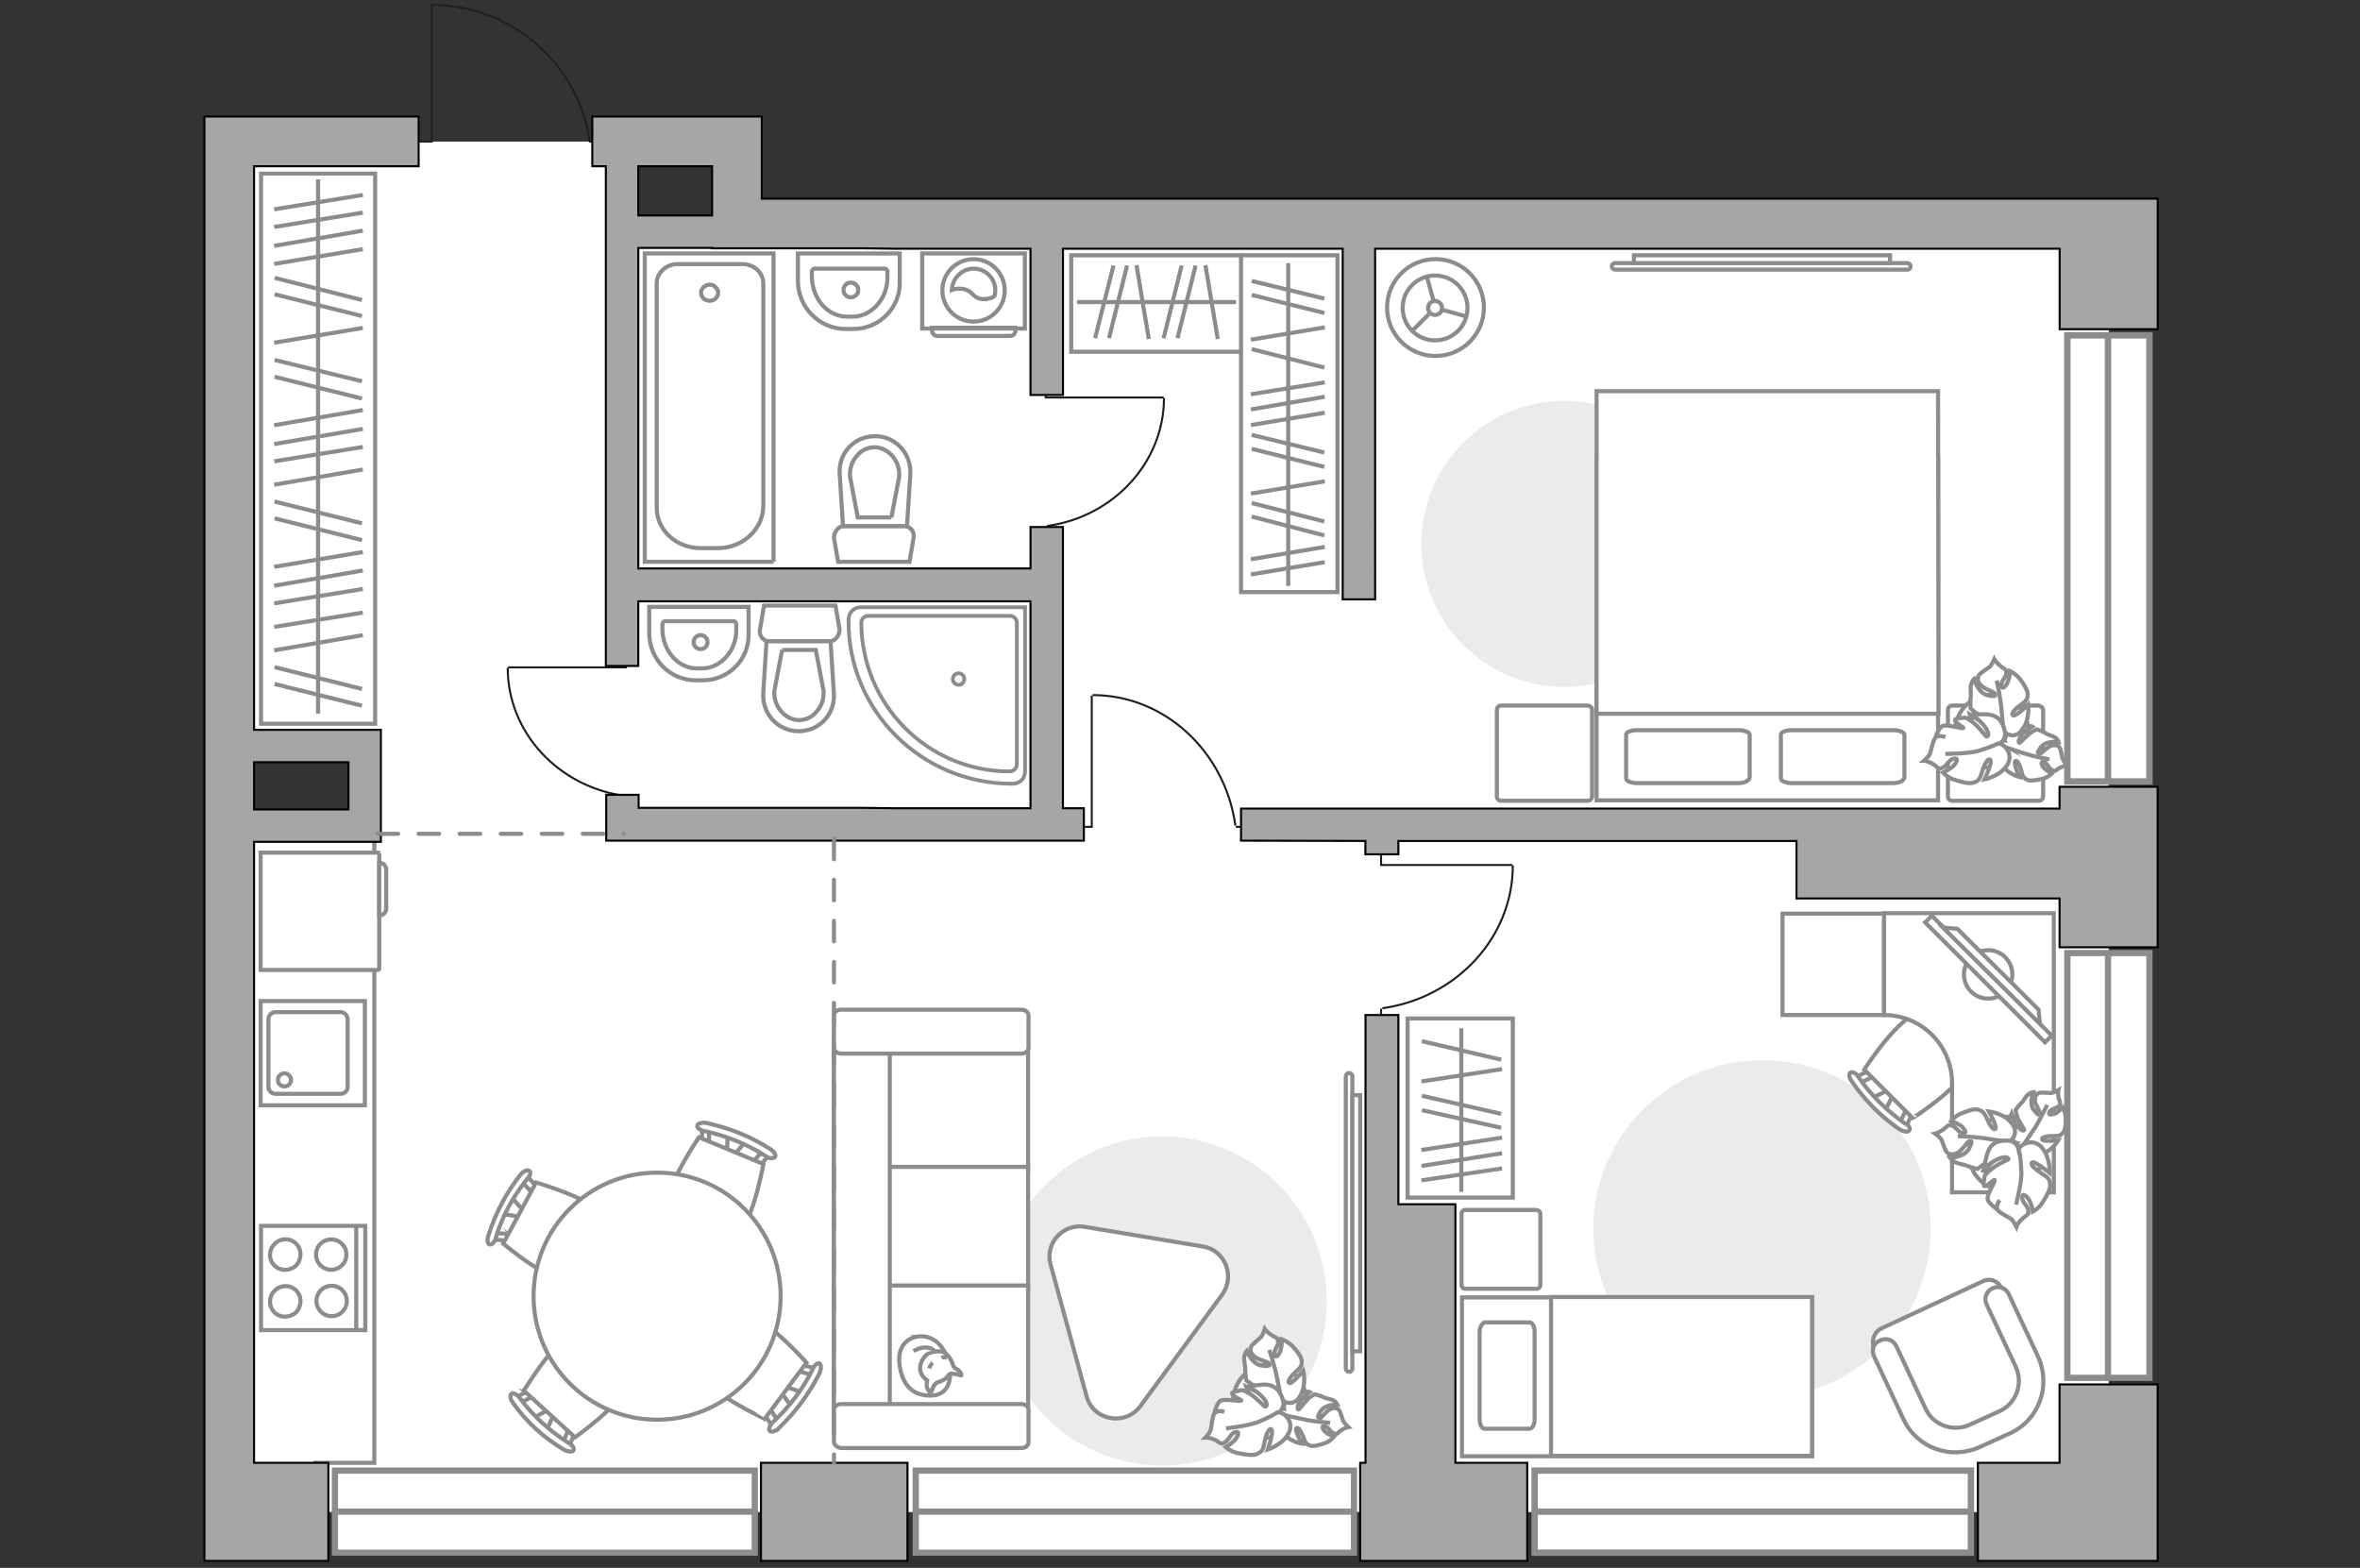 <?xml version="1.0" encoding="UTF-8"?>
<svg id="_Слой_1" xmlns="http://www.w3.org/2000/svg" version="1.1" viewBox="0 0 575 382">
  <rect x="0" y="0" width="575" height="382" fill="#333333" stroke="none"/>
  <!-- Generator: Adobe Illustrator 29.5.0, SVG Export Plug-In . SVG Version: 2.1.0 Build 137)  -->
  <defs>
    <style>
      .st0, .st1, .st2, .st3, .st4, .st5, .st6, .st7, .st8, .st9, .st10, .st11, .st12, .st13, .st14 {
        stroke-miterlimit: 10;
      }

      .st0, .st1, .st2, .st3, .st5, .st6, .st7, .st8, .st10, .st11, .st12, .st13, .st15, .st14, .st16 {
        stroke: #8c8c8c;
      }

      .st0, .st2, .st17, .st5, .st6, .st7, .st12, .st13, .st16 {
        fill: #fff;
      }

      .st0, .st2, .st3, .st7, .st8, .st10, .st11, .st12, .st15, .st14 {
        stroke-linecap: round;
      }

      .st0, .st11 {
        stroke-width: 1.51px;
      }

      .st1, .st3, .st8, .st9, .st10, .st11, .st15, .st14 {
        fill: none;
      }

      .st2, .st8 {
        stroke-width: 1.52px;
      }

      .st3, .st7 {
        stroke-width: 1.55px;
      }

      .st4 {
        fill: #a6a6a6;
        stroke: #000;
      }

      .st4, .st9 {
        stroke-width: .5px;
      }

      .st6 {
        stroke-width: .92px;
      }

      .st9 {
        stroke: #231f20;
      }

      .st10, .st12 {
        stroke-width: 1.57px;
      }

      .st18 {
        fill: #ebebeb;
      }

      .st13 {
        fill-opacity: .1;
      }

      .st15 {
        stroke-linejoin: round;
      }

      .st14 {
        stroke-dasharray: 5 5;
      }

      .st16 {
        stroke-miterlimit: 10;
        stroke-width: 1px;
      }
    </style>
  </defs>
  <polygon id="bg" class="st17" points="152 34.5 55.9 34.5 55.9 184.01 86.4 184.01 86.4 200.41 57.7 200.41 57.7 368.4 513.8 368.4 513.8 56.5 154.6 56.5 152 34.5"/>
  <g id="furniture">
    <path id="Vector" class="st18" d="M283.14,276.87c22.1,0,40.1,18,40.1,40.1s-18,40.1-40.1,40.1-40.1-18-40.1-40.1,17.9-40.1,40.1-40.1Z"/>
    <path id="Vector1" class="st18" d="M346.3,132.52c0-19.27,15.69-34.85,34.85-34.85s34.85,15.69,34.85,34.85-15.69,34.85-34.85,34.85-34.85-15.58-34.85-34.85h0Z"/>
    <polyline class="st5" points="91.2 183.1 91.2 356.4 76.3 356.4"/>
    <g>
      <path id="Vector_8" class="st5" d="M92.4,207.93v28.1c0,.1-.1.3-.3.3h-28.6v-28.6h28.7c.1,0,.2.2.2.2Z"/>
      <path id="Vector_9" class="st5" d="M92.4,223.03v-12.8c1,0,1.7.7,1.7,1.7v9.2c.1,1.1-.7,1.9-1.7,1.9h0Z"/>
    </g>
    <g>
      <g>
        <path id="Vector_98" class="st5" d="M389,111.7h83.2v83.3h-83.2v-83.3h0Z"/>
        <path id="Vector_99" class="st5" d="M472.2,95.3h-83.2v78.6h83.3v-10.5l-.1-68.1h0Z"/>
        <path id="Vector_100" class="st5" d="M423.6,190.8h-24.7c-1.4,0-2.7-.5-2.7-1.1v-10.7c0-.6,1.1-1.1,2.7-1.1h24.7c1.4,0,2.7.5,2.7,1.1v10.4c-.1.8-1.3,1.4-2.7,1.4h0Z"/>
        <path id="Vector_101" class="st5" d="M461.3,190.8h-24.7c-1.4,0-2.7-.5-2.7-1.1v-10.7c0-.6,1.1-1.1,2.7-1.1h24.7c1.4,0,2.7.5,2.7,1.1v10.4c-.1.8-1.3,1.4-2.7,1.4h0Z"/>
      </g>
      <path id="Vector_5" class="st5" d="M497.8,173v21c0,.6-.4,1.1-1.1,1.1h-21c-.6,0-1.1-.4-1.1-1.1v-21c0-.6.4-1.1,1.1-1.1h21c.5.1,1.1.5,1.1,1.1Z"/>
      <path id="Vector_51" class="st5" d="M387.9,173v21c0,.6-.4,1.1-1.1,1.1h-21c-.6,0-1.1-.4-1.1-1.1v-21c0-.6.4-1.1,1.1-1.1h21.1c.6.1,1,.5,1,1.1Z"/>
    </g>
    <g>
      <rect class="st5" x="261" y="62.2" width="41.6" height="23.5"/>
      <line class="st1" x1="276.9" y1="64.6" x2="279.9" y2="82.6"/>
      <line class="st1" x1="293.7" y1="64.6" x2="296.7" y2="82.6"/>
      <line class="st1" x1="287.9" y1="64.7" x2="283.5" y2="82.4"/>
      <line class="st1" x1="291.3" y1="64.7" x2="286.9" y2="82.4"/>
      <line class="st1" x1="271.3" y1="64.7" x2="266.8" y2="82.4"/>
      <line class="st1" x1="274.6" y1="64.7" x2="270.2" y2="82.4"/>
      <line class="st1" x1="262.4" y1="73.6" x2="301.19" y2="73.6"/>
    </g>
    <g>
      <circle class="st5" cx="349.75" cy="74.93" r="11.8"/>
      <circle class="st5" cx="349.65" cy="75.03" r="7.9"/>
      <circle class="st5" cx="349.65" cy="75.03" r="1.7"/>
      <path class="st5" d="M349.65,75.03"/>
      <line class="st1" x1="348.45" y1="76.23" x2="344.15" y2="80.53"/>
      <line class="st1" x1="351.25" y1="75.43" x2="357.35" y2="77.13"/>
      <line class="st1" x1="349.35" y1="73.53" x2="347.65" y2="67.43"/>
    </g>
    <g>
      <g id="Group_2">
        <g id="Group_3">
          <path id="Vector_10" class="st5" d="M122.6,295.8l4.9.8.5-1.1-3.3-3.7-2.1,4h0Z"/>
        </g>
        <g id="Group_4">
          <path id="Vector_11" class="st5" d="M124.5,301.6c.2-.5,0-.8-.4-.9l-4-.4c-.3-.1-.7.3-.9.7-.2.5,0,.8.4.9l4,.4c.2.1.6-.1.8-.5.2.1.2,0,.1-.2Z"/>
        </g>
        <g id="Group_5">
          <path id="Vector_12" class="st5" d="M130.8,289.2l-2.7-3c-.3-.3-.6-.2-1,.2-.4.4-.4,1-.2,1.2l2.7,3c.3.3.6.2,1-.2,0-.07.03-.13.1-.2.3-.4.2-1,.1-1h0Z"/>
        </g>
        <path id="Vector_13" class="st5" d="M130.6,288.1l-8,14.9s12.7,10.7,17.4,9.3c4.1-1.2,9.1-10.9,8-14.9-1.4-4.7-17.4-9.3-17.4-9.3Z"/>
        <path id="Vector_14" class="st5" d="M129,285.3c-.4-.4-1.4,0-2.1.8-3.5,4.4-6.2,9.5-7.9,14.9-.4,1.1-.2,2.1.3,2.2.5.2,1.3-.6,1.5-1.7,1.6-5.2,4.2-10,7.6-14.2.8-.7,1-1.8.6-2h0Z"/>
      </g>
      <g id="Group_21">
        <g id="Group_31">
          <path id="Vector_1011" class="st5" d="M195.4,339.2l-4.8-1.6-.7,1,2.9,4.1,2.6-3.5Z"/>
        </g>
        <g id="Group_41">
          <path id="Vector_111" class="st5" d="M194.3,333.1c-.2.5-.1.8.3,1l4,1.1c.3.2.7-.1,1-.6.2-.5.1-.8-.3-1l-4-1.1c-.3-.1-.6.1-.9.4,0,.1-.1.1-.1.2Z"/>
        </g>
        <g id="Group_51">
          <path id="Vector_121" class="st5" d="M186.3,344.6l2.2,3.6c.2.4.7.3,1,0,.5-.5.5-.9.4-1.3l-2.2-3.6c-.2-.4-.7-.3-1,0l-.2.2c-.3.5-.4.8-.2,1.1h0Z"/>
        </g>
        <path id="Vector_131" class="st5" d="M186.3,345.7l10.2-13.7s-11-12.5-16-11.8c-4.1.7-10.7,9.5-10.1,13.6.8,5,15.9,11.8,15.9,11.9h0Z"/>
        <path id="Vector_141" class="st5" d="M187.5,348.6c.3.4,1.5.2,2.2-.6,4.1-3.9,7.5-8.5,10-13.5.4-1,.4-2,0-2.3s-1.3.4-1.7,1.4c-2.4,4.9-5.7,9.2-9.7,12.9-.8.9-1.1,1.8-.8,2.1Z"/>
      </g>
      <g id="Group_22">
        <g id="Group_32">
          <path id="Vector_102" class="st5" d="M177.3,276.5l-.2,5,1.3.4,3.3-3.8-4.4-1.6h0Z"/>
        </g>
        <g id="Group_42">
          <path id="Vector_112" class="st5" d="M171.8,279c.5.2.8-.1.9-.5l.1-4.1c.1-.3-.4-.6-.8-.7-.5-.2-.8.1-.9.5l-.1,4.1c-.1.3.2.6.6.8,0,0,.2,0,.2-.1h0Z"/>
        </g>
        <g id="Group_52">
          <path id="Vector_122" class="st5" d="M185.1,284l2.8-3.1c.3-.2.1-.6-.3-.9-.5-.4-1.1-.4-1.3-.1l-2.8,3.1c-.3.2-.1.6.3.9.1,0,.1.1.2.1.3.3.8.3,1.1,0Z"/>
        </g>
        <path id="Vector_132" class="st5" d="M186,283.6l-15.7-6.5s-9.5,13.8-7.6,18.3c1.7,3.8,11.8,8.1,15.7,6.5,4.7-1.8,7.6-18.3,7.6-18.3Z"/>
        <path id="Vector_142" class="st5" d="M188.8,281.9c.4-.4-.2-1.4-1.1-1.9-4.7-3.1-10.1-5.2-15.6-6.4-1-.2-2.1.1-2.2.6-.2.5.6,1.2,1.8,1.4,5.2,1.1,10.4,3.2,14.9,6.1.8.6,1.8.6,2.2.2h0Z"/>
      </g>
      <g id="Group_23">
        <g id="Group_33">
          <path id="Vector_103" class="st5" d="M133.2,348.5l2-4.6-.9-.8-4.4,2.4,3.3,3h0Z"/>
        </g>
        <g id="Group_43">
          <path id="Vector_113" class="st5" d="M139.5,348.1c-.5-.4-.9-.3-1,.1l-1.5,3.8c-.2.2.1.7.5,1,.5.4.9.3,1-.1l1.5-3.8c.2-.2,0-.6-.3-.9,0-.1-.1-.1-.2-.1Z"/>
        </g>
        <g id="Group_53">
          <path id="Vector_123" class="st5" d="M128.9,338.8l-3.7,1.9c-.4.2-.5.6-.1,1,.3.5.7.5,1.1.4l3.7-1.9c.4-.2.5-.6.1-1l-.2-.2c-.3-.2-.7-.2-.9-.2h0Z"/>
        </g>
        <path id="Vector_133" class="st5" d="M127.6,338.8l12.5,11.4s13.7-9.7,13.5-14.6c-.1-4.2-8.3-11.6-12.5-11.4-4.9.2-13.3,14.6-13.5,14.6Z"/>
        <path id="Vector_143" class="st5" d="M124.6,339.6c-.4.3-.3,1.4.4,2.2,3.3,4.7,7.5,8.5,12.4,11.4.9.5,2,.6,2.3.2.4-.4-.2-1.3-1.1-1.8-4.6-2.9-8.7-6.6-11.9-10.9-.6-.9-1.7-1.5-2.1-1.1h0Z"/>
      </g>
      <circle class="st5" cx="160.1" cy="315.8" r="30.1"/>
    </g>
    <g>
      <path class="st5" d="M464.7,64.1c.4,0,.8.3.8.8,0,.4-.3.8-.8.8h-71.2c-.4,0-.8-.4-.8-.8s.3-.8.8-.8h71.2Z"/>
      <rect class="st5" x="398.1" y="62.2" width="62.4" height="1.9"/>
    </g>
    <g>
      <path class="st5" d="M329.5,333.43c0,.4-.3.8-.8.8-.4,0-.8-.3-.8-.8v-71.2c0-.4.4-.8.8-.8s.8.3.8.8v71.2Z"/>
      <rect class="st5" x="329.5" y="266.83" width="1.9" height="62.4"/>
    </g>
    <g>
      <g>
        <path class="st5" d="M249.7,80.05h-25v-18.3h25v18.3Z"/>
        <path class="st13" d="M246.2,81.85h-17.9c-.5,0-1.2-.5-1.2-1.2v-.8h20.3v.8c-.1.7-.6,1.2-1.2,1.2h0Z"/>
      </g>
      <g>
        <circle class="st5" cx="237.2" cy="70.75" r="7.6"/>
        <path class="st5" d="M239.3,72.85c-2.6-.2-2.1-2.3-5.2-2.5-1-.1-1.7.1-2.2.3.1-2.7,2.4-5.2,5.3-5.2s5.3,2.3,5.3,5.3c0,.4-.1.9-.2,1.4-.7.5-1.8.8-3,.7h0Z"/>
      </g>
    </g>
    <g>
      <path id="Vector_54" class="st5" d="M250.49,255.4v30.1h-47.3v-30.1h47.3Z"/>
      <path id="Vector_55" class="st5" d="M250.49,284.3v30.1h-47.3v-30.1h47.3Z"/>
      <path id="Vector_56" class="st5" d="M250.49,313.2v30.1h-47.3v-30.1h47.3Z"/>
      <path id="Vector_57" class="st5" d="M216.79,347.3h-13.6v-96.3l13.6,2.8v93.5Z"/>
      <path id="Vector_58" class="st5" d="M203.19,255.3v-7.9c0-.8.8-1.4,1.7-1.4h44c1,0,1.7.7,1.7,1.4v7.9c0,.8-.8,1.4-1.7,1.4h-44c-.9,0-1.7-.7-1.7-1.4h0Z"/>
      <path id="Vector_59" class="st5" d="M203.19,351.4v-7.9c0-.8.8-1.4,1.7-1.4h44c1,0,1.7.7,1.7,1.4v7.9c0,.8-.8,1.4-1.7,1.4h-44c-.9-.1-1.7-.8-1.7-1.4Z"/>
      <g>
        <path class="st5" d="M225.69,325.7c-3.7-.7-7.3,1.7-6.5,6.9.7,5.1,3.4,7.6,7.9,7.4,4.6-.2,4.4-5.1,4.4-5.1-.2-5.1-2.5-8.4-5.8-9.2h0Z"/>
        <path class="st5" d="M231.49,334.7c.4-.2,2.7.4,2.7.4,0,0,.2,0-.2-.7-.4-.8-1.7-1-1.8-1.8-.2-.9-1-2.3-1.8-2.9-1-.7-2.6-.5-3.8-.1-1.1.3-2.6,2.2-2.4,4.1.2,1.7,1.7,2.6,1.7,2.6l-.1.7c-.2,1.4.8,2.2.8,2.2,0,0,.3.2.6-.8s1-1.5,1-1.5c3-.9,2.7-2,3.3-2.2h0Z"/>
        <path class="st5" d="M226.39,333.4c.3-1,.9-1.3.9-1.3"/>
        <path class="st5" d="M230.79,330.8c-.7-.3-1.4,0-1.4,0"/>
        <path class="st5" d="M222.59,329.2s1.5-1,3-.9c1.8.1,2,.9,2,.9"/>
      </g>
    </g>
    <path class="st5" d="M293.15,303.71l-28.9-4.8c-5.2-.9-9.7,4-8.3,9.1l8.8,32.2c1.6,5.9,9.3,7.3,13,2.5l20.1-27.4c3.1-4.5.6-10.7-4.7-11.6h0Z"/>
    <path id="Vector2" class="st18" d="M470.4,299.4c0,22.7-18.5,41.1-41.1,41.1s-41.1-18.5-41.1-41.1,18.5-41.1,41.1-41.1c22.9-.1,41.1,18.3,41.1,41.1Z"/>
    <g>
      <rect class="st5" x="342.95" y="248.15" width="25.64" height="43.63"/>
      <line class="st1" x1="365.97" y1="260.48" x2="346.33" y2="263.48"/>
      <line class="st1" x1="365.97" y1="277.18" x2="346.33" y2="280.18"/>
      <line class="st1" x1="365.97" y1="280.98" x2="346.33" y2="284.08"/>
      <line class="st1" x1="365.97" y1="284.68" x2="346.33" y2="287.58"/>
      <line class="st1" x1="365.75" y1="271.38" x2="346.44" y2="266.98"/>
      <line class="st1" x1="365.75" y1="274.78" x2="346.44" y2="270.48"/>
      <line class="st1" x1="365.75" y1="258.18" x2="346.44" y2="253.68"/>
      <line class="st1" x1="356.04" y1="250.55" x2="356.04" y2="290.38"/>
    </g>
    <g>
      <rect class="st5" x="302.37" y="62.2" width="23.5" height="82.06"/>
      <line class="st1" x1="304.77" y1="120.26" x2="322.77" y2="117.26"/>
      <line class="st1" x1="304.77" y1="139.96" x2="322.77" y2="136.96"/>
      <line class="st1" x1="304.77" y1="136.26" x2="322.77" y2="133.26"/>
      <line class="st1" x1="304.77" y1="103.56" x2="322.77" y2="100.56"/>
      <line class="st1" x1="304.77" y1="99.76" x2="322.77" y2="96.66"/>
      <line class="st1" x1="304.77" y1="96.06" x2="322.77" y2="93.16"/>
      <line class="st1" x1="304.97" y1="109.36" x2="322.67" y2="113.76"/>
      <line class="st1" x1="304.97" y1="105.96" x2="322.67" y2="110.26"/>
      <line class="st1" x1="304.97" y1="125.86" x2="322.67" y2="130.46"/>
      <line class="st1" x1="304.97" y1="122.56" x2="322.67" y2="127.06"/>
      <line class="st1" x1="304.77" y1="82.76" x2="322.77" y2="79.76"/>
      <line class="st1" x1="304.97" y1="71.86" x2="322.67" y2="76.26"/>
      <line class="st1" x1="304.97" y1="68.46" x2="322.67" y2="72.76"/>
      <line class="st1" x1="304.97" y1="85.06" x2="322.67" y2="89.56"/>
      <line class="st1" x1="313.87" y1="142.76" x2="313.87" y2="64.1"/>
    </g>
    <g>
      <polyline class="st9" points="368.49 210.75 336.49 210.75 336.49 205.65"/>
      <line class="st9" x1="336.49" y1="250.55" x2="336.49" y2="245.75"/>
      <path class="st9" d="M336.79,245.65c18-2.5,31.8-17.2,31.8-34.8"/>
    </g>
    <g>
      <polyline class="st9" points="266 169.45 266 201.45 261 201.45"/>
      <line class="st9" x1="305.8" y1="201.45" x2="301.1" y2="201.45"/>
      <path class="st9" d="M301,201.15c-2.5-18-17.2-31.8-34.8-31.8"/>
    </g>
    <g>
      <polyline class="st9" points="283.5 96.85 254.8 96.85 254.8 92.25"/>
      <line class="st9" x1="254.8" y1="132.55" x2="254.8" y2="128.25"/>
      <path class="st9" d="M255.1,128.15c16.1-2.2,28.5-15.4,28.5-31.2"/>
    </g>
    <g>
      <polyline class="st9" points="152.5 158.1 152.5 162.6 123.8 162.6"/>
      <line class="st9" x1="152.5" y1="194" x2="152.5" y2="198.3"/>
      <path class="st9" d="M123.7,162.7c0,15.8,12.4,29,28.5,31.2"/>
    </g>
    <g>
      <path id="Vector_2" class="st5" d="M441.5,354.8v-38.7h-85.3v38.7h85.3Z"/>
      <path id="Vector_3" class="st5" d="M441.5,316v38.7h-63.6v-38.7h63.6Z"/>
      <path id="Vector_4" class="st5" d="M360.5,324.5v21.3c0,1.2.5,2.3,1.2,2.3h11c.6,0,1.2-1,1.2-2.3v-21.3c0-1.2-.5-2.3-1.2-2.3h-11c-.7.3-1.2,1.3-1.2,2.3Z"/>
    </g>
    <g>
      <g id="Group_24">
        <g id="Group_34">
          <path id="Vector_104" class="st5" d="M459.3,270.6l2.2-4.4-.9-.9-4.4,2.2,3.1,3.1h0Z"/>
        </g>
        <g id="Group_44">
          <path id="Vector_114" class="st5" d="M456.3,261.1c-.3-.3-.7-.4-.9-.2l-3.7,1.7c-.4.2-.4.5-.1,1s.8.6,1,.5l3.7-1.7c.4-.2.4-.5.1-1-.07-.13-.1-.23-.1-.3Z"/>
        </g>
        <g id="Group_54">
          <path id="Vector_124" class="st5" d="M465.6,270.4l-.2-.2c-.5-.3-.8-.3-1,.1l-1.7,3.7c-.2.4.1.8.5,1.1.5.3.8.3,1-.1l1.7-3.7c.1-.2,0-.6-.3-.9Z"/>
        </g>
        <path id="Vector_134" class="st5" d="M479.8,258.6c0-4.1-7.6-11.8-11.8-11.8-4.9,0-13.8,13.8-13.8,13.8l11.8,11.8c0,.1,13.8-8.9,13.8-13.8Z"/>
        <path id="Vector_144" class="st5" d="M464.1,273.7c-4.4-3.1-8.3-6.9-11.3-11.3-.5-.9-1.4-1.3-1.9-1.1-.5.3-.4,1.3.3,2.2,3.1,4.5,7.1,8.6,11.7,11.7.9.5,1.9.7,2.2.3.5-.5.1-1.3-1-1.8h0Z"/>
      </g>
      <path class="st5" d="M500.4,290.5v-68h-41.4v24.8h0c9.2,0,16.6,7.4,16.6,16.6v26.6h24.8Z"/>
      <rect class="st5" x="434.3" y="222.6" width="24.7" height="24.7"/>
      <g>
        <circle class="st5" cx="484.4" cy="237.4" r="5.9"/>
        <g>
          <rect class="st16" x="483.32" y="217.88" width="2.3" height="41.3" transform="translate(-26.77 412.44) rotate(-45)"/>
          <polygon class="st5" points="496.7 246 476.9 226.3 473.4 226 497 249.4 496.7 246"/>
        </g>
      </g>
    </g>
    <g>
      <path id="Vector_60" class="st5" d="M494.8,274.5c-3.7-3.4-9.3-3.2-12.7.5-3.4,3.7-3.2,9.3.5,12.7,3.7,3.4,9.3,3.2,12.7-.5s3.1-9.4-.5-12.7Z"/>
      <path class="st5" d="M493.6,278.1s-1.1,1.1-2.6.2-2.6-2.2-1.8-4.5c.8-2.3.9-2.5.9-2.5,0,0,.8,2.5,1.8,3.5s1.3.6,1.3.4c0-.1-1.5-2.2-1.8-3.4-.4-1.2-.3-1.4-.3-1.4,0,0,1.2-1.6,1.5-1.8.3-.1.8-1.3,1.5-1.9.6-.6,1.3-.6,1.3-.6,0,0-1.1,2.7.1,4.3,1.2,1.6,1.6,1.3,1.6.9s-1.2-2.1-1.3-3.1c-.1-1.1.4-1.6.9-1.9.5-.2,2.4,0,3,0s1.8-.7,1.8-.7c0,0-.2.8.1,2,.3,1.1.6,1.1.1,1.8-.6.7-2,.7-2.4,1.6-.4.8.9.6,1.8.1.8-.6,1.5-1.3,1.5-1.3,0,0,.6,1.1.7,2.5.1,1.5-.1,3.1-.7,3.7s-.7.8-2.5.8c-1.7,0-2.9.4-2.5.9s3.9.1,3.9.1c0,0-1.4,2.5-3.9,3.3-2.9.4-4.2-1.8-4-3Z"/>
      <path class="st5" d="M498.8,269.2s-1.8,3.6-2.8,5.3c-.7,1-2,3-2.5,3.7-.7,1.1-1.8,2.1-3.1,2.7"/>
      <path class="st5" d="M489,278.4s1.7.7,1.5,2.6c-.4,2.1-1.1,3.9-4,4.1-3,.3-3.2.2-3.2.2,0,0,2.3-2.1,2.9-3.5.6-1.5.1-1.6-.1-1.6-.1.1-1.7,2.5-2.8,3.5-1.2.9-1.5,1.1-1.5,1.1,0,0-2.3-.6-2.6-.8-.4-.2-1.8-.4-2.8-.8-.8-.4-1.3-1.1-1.3-1.1,0,0,3.3-.1,4.5-2,1.2-2.1.7-2.3.1-2-.4.1-1.7,2.3-2.8,2.8s-2,.4-2.5-.1-1.1-2.4-1.3-3c-.2-.6-1.6-1.6-1.6-1.6,0,0,.9-.2,2.1-1.1,1.1-.8.8-1.1,1.9-.9.9.2,1.7,1.8,2.8,1.9,1.1.1.3-1.3-.8-2-1.1-.6-2.1-1-2.1-1,0,0,.8-1.1,2.4-1.8,1.5-.6,3.3-1.3,4.3-.9.9.4,1.2.4,2.1,2.3.8,2,1.7,2.8,2,2.3.4-.6-1.6-4.2-1.6-4.2,0,0,3.5.4,5.3,2.6,2.2,2.3.5,4.6-.9,5Z"/>
      <path class="st5" d="M477,276.8s4.7.2,6.9.6c1.3.2,4.2.6,5.2.8,1.6.3,3,1.1,4.2,2.1"/>
      <g>
        <path class="st5" d="M487.2,292.4c-.8,1.1-.8,2.1-.4,2.5.4.6,2.5,1.6,3.1,2s1.4,2,1.4,2c0,0,.3-1,1.6-2.1,1.1-1,1.4-.7,1.3-1.9-.1-1.1-1.7-2.1-1.5-3.3.1-1.1,1.3-.1,1.9,1.2.6,1.3.7,2.4.7,2.4,0,0,1.4-.7,2.4-2.3,1-1.6,2-3.3,1.8-4.5-.2-1.1-.2-1.3-2.2-2.6-2-1.3-2.8-2.3-2.1-2.6.7-.3,4.2,2.6,4.2,2.6,0,0,.2-3.7-1.9-6.2-2.1-2.4-5-.9-5.7.4,0,0-.4-2-2.6-2.1-2.3-.1-4.3.5-5.1,3.5-.8,3-.8,3.3-.8,3.3,0,0,2.5-2.1,4.3-2.6,1.7-.4,1.8.2,1.7.4-.1.1-3,1.3-4.3,2.5-1.3,1.1-1.4,1.4-1.4,1.4,0,0-.6,2.4-.1,2.6.6.2,2.3-1.8,2.5-1.5.2.4-2.1,3.7-1.7,4.8.3,1,2.4,2.4,2.4,2.4"/>
        <path class="st5" d="M491.2,293.5s1.4-5.5,1.3-7.8c-.1-1.5-.1-3.8-.6-5.4"/>
      </g>
    </g>
    <g>
      <path id="Vector_601" class="st5" d="M317.62,344.72c1.84-4.56-.33-9.77-4.9-11.61s-9.77.33-11.61,4.9.33,9.77,4.9,11.61,9.87-.36,11.61-4.9Z"/>
      <path class="st5" d="M313.91,344.82s-1.42-.64-1.06-2.3,1.17-3.23,3.52-3.37c2.45-.16,2.69-.02,2.69-.02,0,0-2.14,1.63-2.62,2.91-.57,1.3-.11,1.48.06,1.33.1-.03,1.59-2.11,2.62-2.91,1.02-.8,1.24-.76,1.24-.76,0,0,1.91.51,2.18.74.27.24,1.56.39,2.28.72s1.02,1.06,1.02,1.06c0,0-2.94-.12-4.03,1.54s-.63,1.84-.22,1.83c.39-.11,1.48-1.76,2.49-2.25s1.69-.26,2.11.14.81,2.16,1.07,2.71,1.25,1.52,1.25,1.52c0,0-.8.12-1.85.83-.95.68-.75,1.04-1.68.68-.9-.27-1.28-1.62-2.26-1.76-.97-.14-.31,1.12.58,1.71s1.7.88,1.7.88c0,0-.75,1.04-2.17,1.54s-2.96.93-3.67.61c-.84-.39-1.05-.43-1.63-2.14-.65-1.58-1.33-2.54-1.7-2.02s1.34,3.68,1.34,3.68c0,0-2.92-.43-4.43-2.5-1.73-2.11-.11-4.12,1.17-4.37v-.03h0Z"/>
      <path class="st5" d="M324.07,346.66s-4.04-.33-5.92-.74c-1.22-.28-3.54-.78-4.42-.95-1.32-.26-2.65-.92-3.67-1.99"/>
      <path class="st5" d="M312.02,340.68s-.03,1.77-1.95,2.31c-2.05.47-4.07.3-5.2-2.29-1.26-2.66-1.31-2.85-1.31-2.85,0,0,2.71,1.53,4.26,1.51,1.68.05,1.61-.55,1.58-.65-.12-.07-3-.72-4.33-1.39-1.38-.86-1.44-1.05-1.44-1.05,0,0-.33-2.3-.24-2.74s-.32-1.88-.27-2.83c.14-.97.61-1.52.61-1.52,0,0,1.27,3.07,3.47,3.5,2.29.4,2.35-.14,2.02-.56-.3-.33-2.71-.8-3.68-1.67s-.99-1.7-.74-2.29,1.87-1.87,2.36-2.32c.5-.45.99-2.04.99-2.04,0,0,.53.79,1.79,1.58s1.37.45,1.45,1.47c.17.99-1.15,2.19-.86,3.25s1.31-.16,1.56-1.47c.28-1.22.18-2.33.18-2.33,0,0,1.37.45,2.52,1.58s2.3,2.68,2.38,3.7c-.02,1.04.06,1.33-1.53,2.71-1.56,1.47-2.09,2.56-1.43,2.68.75.1,3.32-3,3.32-3,0,0,.84,3.4-.64,5.89-1.28,2.85-4,2.05-4.85.83h-.02Z"/>
      <path class="st5" d="M309.26,328.89s1.45,4.47,1.85,6.65c.28,1.38.84,4.13,1.04,5.21.24,1.59.06,3.2-.43,4.79"/>
      <g>
        <path class="st5" d="M298.31,343.98c-1.37-.45-2.28.01-2.53.6-.35.62-.65,2.88-.75,3.64-.1.75-1.3,2.02-1.3,2.02,0,0,1.02-.08,2.47.66,1.35.76,1.24,1.11,2.22.52,1.01-.49,1.42-2.37,2.63-2.5,1.16-.32.57,1.29-.43,2.2s-1.97,1.48-1.97,1.48c0,0,1.24,1.11,3,1.45,1.76.34,3.73.72,4.81.11.98-.58,1.27-.66,1.67-2.96.5-2.32,1.22-3.45,1.69-2.86.57.57-.94,4.83-.94,4.83,0,0,3.54-1.09,5.04-3.9s-.89-5.05-2.37-5.15c0,0,1.7-.99.98-3.18s-1.99-3.8-5.05-3.58c-3.12.35-3.31.4-3.31.4,0,0,2.86,1.69,3.89,3.17s.39,1.76.19,1.81c-.22-.04-2.32-2.36-3.8-3.2s-1.79-.85-1.79-.85c0,0-2.39.36-2.48.79,0,.73,2.42,1.61,2.26,1.76-.24.27-4.31-.56-5.17.09-.86.65-1.42,3.1-1.42,3.1"/>
        <path class="st5" d="M298.71,348.02s5.64-.64,7.87-1.57c1.39-.6,3.53-1.5,4.81-2.48"/>
      </g>
    </g>
    <g>
      <path id="Vector_602" class="st5" d="M493.11,182.41c2.32-4.34.71-9.75-3.63-12.07s-9.75-.71-12.07,3.63-.71,9.75,3.63,12.07,9.85.69,12.07-3.63Z"/>
      <path class="st5" d="M489.41,182.12s-1.35-.79-.81-2.4,1.51-3.09,3.86-2.98c2.45.1,2.68.26,2.68.26,0,0-2.3,1.4-2.91,2.61-.71,1.23-.26,1.46-.08,1.33.1-.02,1.81-1.92,2.91-2.61s1.32-.62,1.32-.62c0,0,1.84.71,2.09.97s1.51.56,2.19.95.9,1.17.9,1.17c0,0-2.91-.43-4.18,1.1s-.82,1.76-.41,1.79c.39-.07,1.66-1.59,2.71-1.97s1.71-.08,2.09.36.58,2.24.77,2.81,1.09,1.64,1.09,1.64c0,0-.81.03-1.92.62-1.02.58-.85.95-1.74.49-.87-.36-1.1-1.74-2.05-1.99-.95-.25-.43,1.09.39,1.76s1.59,1.05,1.59,1.05c0,0-.85.95-2.32,1.3s-3.04.61-3.72.21c-.79-.48-1-.54-1.4-2.3-.48-1.64-1.05-2.66-1.48-2.19s.94,3.8.94,3.8c0,0-2.86-.74-4.14-2.96-1.5-2.29.33-4.11,1.63-4.23v.03h0Z"/>
      <path class="st5" d="M499.33,185.03s-3.98-.76-5.8-1.36c-1.18-.41-3.44-1.15-4.29-1.41-1.28-.39-2.53-1.2-3.44-2.37"/>
      <path class="st5" d="M487.98,177.79s-.21,1.76-2.19,2.09c-2.09.25-4.08-.13-4.93-2.83-.97-2.78-1-2.98-1-2.98,0,0,2.53,1.81,4.08,1.96,1.66.23,1.66-.38,1.64-.48-.12-.08-2.91-1.04-4.16-1.84-1.28-1-1.32-1.2-1.32-1.2,0,0-.08-2.32.05-2.75.13-.43-.12-1.91.03-2.84.25-.95.77-1.45.77-1.45,0,0,.94,3.19,3.07,3.85,2.24.64,2.35.12,2.07-.35-.26-.36-2.61-1.09-3.49-2.05s-.81-1.79-.49-2.35,2.05-1.66,2.6-2.05c.54-.39,1.2-1.92,1.2-1.92,0,0,.44.84,1.61,1.76s1.32.59,1.28,1.61c.07,1-1.38,2.05-1.2,3.14s1.32-.02,1.71-1.3c.41-1.18.43-2.3.43-2.3,0,0,1.32.59,2.33,1.84s2.01,2.91,1.97,3.93c-.13,1.04-.08,1.33-1.81,2.53-1.71,1.3-2.35,2.32-1.71,2.52.74.18,3.62-2.63,3.62-2.63,0,0,.48,3.47-1.27,5.79-1.58,2.7-4.19,1.61-4.92.31h.03Z"/>
      <path class="st5" d="M486.49,165.77s.97,4.6,1.13,6.81c.13,1.4.39,4.19.48,5.29.07,1.61-.28,3.19-.94,4.72"/>
      <g>
        <path class="st5" d="M473.99,179.62c-1.32-.59-2.27-.23-2.58.33-.41.58-.95,2.79-1.13,3.53s-1.51,1.87-1.51,1.87c0,0,1.02.03,2.38.92,1.27.9,1.12,1.23,2.15.76,1.05-.38,1.66-2.2,2.88-2.2,1.18-.2.43,1.35-.66,2.14s-2.12,1.27-2.12,1.27c0,0,1.12,1.23,2.83,1.76s3.63,1.12,4.77.62c1.04-.48,1.33-.53,1.97-2.76.74-2.25,1.58-3.3,1.99-2.66.51.62-1.45,4.7-1.45,4.7,0,0,3.63-.71,5.43-3.34,1.79-2.63-.35-5.11-1.81-5.38,0,0,1.79-.81,1.32-3.06s-1.58-3.99-4.64-4.09c-3.14.02-3.34.05-3.34.05,0,0,2.66,1.99,3.53,3.57s.2,1.79,0,1.82c-.21-.07-2.05-2.6-3.44-3.58s-1.69-1.04-1.69-1.04c0,0-2.42.1-2.55.53-.08.72,2.24,1.86,2.05,1.99-.26.25-4.23-1.02-5.15-.46-.92.56-1.74,2.93-1.74,2.93"/>
        <path class="st5" d="M473.96,183.68s5.67-.03,7.99-.72c1.45-.44,3.67-1.12,5.05-1.96"/>
      </g>
    </g>
    <path id="Vector_52" class="st5" d="M374.3,294.8h-17.3c-.5,0-.9.4-.9.9v17.4c0,.5.4.9.9.9h17.4c.5,0,.9-.4.9-.9v-17.4c0-.5-.5-.9-1-.9Z"/>
    <g>
      <path id="Vector_37" class="st5" d="M458.31,323.69l24.86-11.54c1.65-.82,3.64-.11,4.44,1.69l8.04,17.15c2.88,6.28.15,13.74-6.07,16.7l-8.31,3.87c-6.28,2.88-13.74.15-16.7-6.07l-8.04-17.15c-.58-1.84.13-3.83,1.78-4.64h0Z"/>
      <path id="Vector_38" class="st5" d="M458.07,326.58c1.57-.75,3.28-.07,3.97,1.42l7.11,15.2c1.84,4.04,6.7,5.77,10.74,3.93l7.33-3.33c4.04-1.84,5.77-6.7,3.93-10.74l-7.11-15.2c-.75-1.57-.07-3.28,1.42-3.97,1.57-.75,3.28-.07,3.97,1.42l7.11,15.2c3.29,7.11.25,15.46-6.78,18.68l-7.33,3.33c-7.11,3.29-15.46.25-18.68-6.78l-7.11-15.2c-.75-1.57-.21-3.29,1.42-3.97h0Z"/>
    </g>
  </g>
  <g id="points">
    <path id="r1" class="st15" d="M438.5,128.5"/>
    <path id="r2" class="st15" d="M427,287.6"/>
    <path id="k1" class="st15" d="M150.02,248.62"/>
    <path id="s1" class="st15" d="M209.66,95.39"/>
    <path id="s2" class="st15" d="M173.5,181.44"/>
    <path id="h1" class="st15" d="M119,124.59"/>
    <path id="g1" class="st15" d="M84.11,65.7"/>
    <path id="d1" class="st15" d="M283.51,249.63"/>
  </g>
  <g id="windows">
    <g>
      <rect class="st2" x="503.7" y="232.2" width="20" height="103.5"/>
      <line class="st8" x1="513.6" y1="232.2" x2="513.6" y2="335.7"/>
    </g>
    <g>
      <rect class="st12" x="503.7" y="81.7" width="20" height="108.7"/>
      <line class="st10" x1="513.6" y1="81.7" x2="513.6" y2="190.4"/>
    </g>
    <g>
      <rect class="st0" x="223.11" y="358.3" width="106.79" height="20"/>
      <line class="st11" x1="329.9" y1="368.3" x2="223.11" y2="368.3"/>
    </g>
    <g>
      <rect class="st0" x="81.6" y="358.3" width="102.3" height="20"/>
      <line class="st11" x1="183.9" y1="368.3" x2="81.6" y2="368.3"/>
    </g>
    <g>
      <rect class="st7" x="373.9" y="358.3" width="106.3" height="20"/>
      <line class="st3" x1="480.1" y1="368.3" x2="373.9" y2="368.3"/>
    </g>
  </g>
  <g id="plan">
    <g>
      <path class="st9" d="M149,34.5h-5.3C141,15.6,124.7,1.2,105.2,1.2v33.3h-5.8"/>
      <g>
        <path class="st4" d="M508.4,48.4H185.6v-20h-41.29v12.1h3.3v121.75h7.9v-15.75h95.56v50.42h-32.87l-8-.1h-54.6v-3.17h-7.9v11.17h116.38v-7.9h-5.1v-68.52h-7.9v10.1h-95.56V60.4h17.99v.1h36.7l8,.1h32.86v35.63h7.92v-35.63h68.15v85.43h7.9V60.6h166.78v19.6h23.9v-31.8h-17.32ZM173.5,52.5h-17.99v-12h17.99v12Z"/>
        <polygon class="st4" points="501.8 197 437.7 197 335.39 197 302.37 197 302.37 204.82 332.67 204.89 332.67 208.15 340.7 208.15 340.7 204.9 437.7 204.9 437.7 218.9 501.8 218.9 501.8 230.8 525.7 230.8 525.7 191.7 501.8 191.7 501.8 197"/>
        <rect class="st4" x="185.4" y="356.4" width="35.7" height="23.9"/>
        <polygon class="st4" points="501.8 356.4 481.9 356.4 481.9 380.3 525.7 380.3 525.7 337.3 501.8 337.3 501.8 356.4"/>
        <path class="st4" d="M49.8,35.4v344.9h30.2v-23.9h-18.1v-151.29h30.9v-27.3h-30.9V40.5h40.1v-12.1h-52.2v7ZM61.9,185.71h23v11.5h-23v-11.5Z"/>
        <polygon class="st4" points="354.6 293.4 340.7 293.4 340.7 247.3 332.7 247.3 332.7 293.4 332.7 356.4 331.4 356.4 331.4 380.3 372.1 380.3 372.1 356.4 354.6 356.4 354.6 293.4"/>
      </g>
    </g>
    <g>
      <g>
        <g>
          <rect class="st5" x="63.6" y="298.67" width="25.4" height="25.4"/>
          <line class="st1" x1="86.8" y1="298.57" x2="86.8" y2="324.17"/>
          <circle class="st5" cx="80.7" cy="305.67" r="3.7"/>
          <path class="st5" d="M66.2,303.97c-1.6,3.4,1.7,6.6,5,5,.7-.3,1.3-.9,1.6-1.6,1.6-3.4-1.7-6.6-5-5-.6.3-1.1.9-1.6,1.6Z"/>
          <circle class="st5" cx="80.8" cy="316.97" r="3.7"/>
          <path class="st5" d="M66.2,315.37c-1.6,3.4,1.7,6.6,5,5,.7-.3,1.3-.9,1.6-1.6,1.6-3.4-1.7-6.6-5-5-.5.3-1.1.8-1.6,1.6Z"/>
        </g>
        <g>
          <rect class="st5" x="63.5" y="243.9" width="25.4" height="25.4"/>
          <path class="st5" d="M65.4,248.3v16.5c0,1,.8,1.7,1.8,1.7h15.8c1,0,1.7-.8,1.7-1.7v-16.5c0-.9-.8-1.7-1.7-1.7h-15.7c-1.1-.1-1.9.8-1.9,1.7h0Z"/>
          <path class="st5" d="M70.9,263.1c0,.9-.7,1.6-1.6,1.6s-1.6-.7-1.6-1.6c0-.8.7-1.6,1.6-1.6.8,0,1.6.7,1.6,1.6Z"/>
        </g>
      </g>
      <g>
        <polyline class="st5" points="188.47 136.87 188.47 61.75 157.09 61.75 157.09 136.87 188.47 136.87"/>
        <path class="st5" d="M170.7,133.54h4.26c5.92,0,11.01-4.57,11.01-10.29v-54.23c0-2.6-2.29-4.68-5.09-4.68h-15.79c-2.81,0-5.09,2.18-5.09,4.68v54.23c-.21,5.71,4.57,10.29,10.7,10.29h0Z"/>
        <path class="st5" d="M170.81,71.31c0,1.14.94,1.97,2.08,1.97s2.08-.83,2.08-1.97c0-.94-.94-1.97-2.08-1.97-1.14.1-2.08.94-2.08,1.97Z"/>
      </g>
      <g>
        <path id="Vector_1341" class="st5" d="M171.29,165.75h-1.8c-6.2,0-11.3-5.1-11.3-11.4v-6.5h24.2v6.5c.2,6.3-4.9,11.4-11.1,11.4h0Z"/>
        <path id="Vector_1331" class="st5" d="M171.09,162.85h-1.3c-4.6,0-8.4-4.3-8.4-9.7v-1c0-.5.3-.8.7-.8h16.6c.4,0,.7.3.7.8v1c.2,5.3-3.8,9.7-8.3,9.7Z"/>
        <circle class="st5" cx="170.69" cy="156.45" r="1.7"/>
      </g>
      <g>
        <path id="Vector_13411" data-name="Vector_1341" class="st5" d="M207.91,80.15h-1.9c-6.4,0-11.6-5.3-11.6-11.7v-6.7h24.8v6.7c.3,6.4-4.9,11.7-11.3,11.7Z"/>
        <path id="Vector_13311" data-name="Vector_1331" class="st5" d="M207.71,77.15h-1.3c-4.8,0-8.6-4.4-8.6-9.9v-1c0-.5.3-.8.7-.8h17c.4,0,.7.3.7.8v1c.2,5.4-3.8,9.9-8.5,9.9h0Z"/>
        <circle class="st5" cx="207.31" cy="70.65" r="1.8"/>
      </g>
      <g>
        <path id="wc" class="st5" d="M203.76,149.25"/>
        <g id="Group_26">
          <path id="Vector_130" class="st5" d="M202.16,156.25h-14.7c-1.5,0-2.6-1.4-2.3-2.9l1-5.8h17.4l1,5.8c0,1.5-1.1,2.9-2.4,2.9Z"/>
          <path id="Vector_1311" class="st5" d="M194.56,178.15c-5,0-8.9-4.2-8.6-9.3l.8-12.6h15.6l.8,12.6c.4,5.1-3.5,9.3-8.6,9.3Z"/>
          <path id="Vector_1321" class="st5" d="M190.56,158.35l-1.9,10c-.1,1.8.4,3.5,1.7,5,1.1,1.3,2.8,2.1,4.3,2.1s3.3-.7,4.3-2.1c1.2-1.3,1.8-3,1.7-5l-1.9-10h-8.2Z"/>
        </g>
      </g>
      <g>
        <path id="wc1" class="st5" d="M203.89,135.17"/>
        <g id="Group_261">
          <path id="Vector_1301" class="st5" d="M205.59,128.17h14.7c1.5,0,2.6,1.4,2.3,2.9l-1,5.8h-17.4l-1-5.8c0-1.5,1.1-2.9,2.4-2.9Z"/>
          <path id="Vector_13111" data-name="Vector_1311" class="st5" d="M213.19,106.27c5,0,8.9,4.2,8.6,9.3l-.8,12.6h-15.6l-.8-12.6c-.4-5.1,3.5-9.3,8.6-9.3Z"/>
          <path id="Vector_13211" data-name="Vector_1321" class="st5" d="M217.19,126.07l1.9-10c.1-1.8-.4-3.5-1.7-5-1.1-1.3-2.8-2.1-4.3-2.1s-3.3.7-4.3,2.1c-1.2,1.3-1.8,3-1.7,5l1.9,10h8.2Z"/>
        </g>
      </g>
      <g>
        <path class="st6" d="M246.55,190.95h.2c1.7,0,3-1.3,3-3v-40h-40c-1.7,0-3,1.3-3,3v.2c-.2,21.9,17.7,39.8,39.8,39.8Z"/>
        <path class="st6" d="M245.95,187.95h0c1,0,1.8-.8,1.8-1.7v-34.5c0-1-.8-1.7-1.7-1.7h-34.5c-1,0-1.7.8-1.7,1.7h0c.1,20,16.2,36.2,36.1,36.2h0Z"/>
        <circle class="st6" cx="233.55" cy="165.45" r="1.4"/>
      </g>
    </g>
    <line class="st14" x1="92" y1="203.15" x2="152" y2="203.15"/>
    <line class="st14" x1="203.19" y1="204.35" x2="203.19" y2="356.4"/>
    <g>
      <rect class="st1" x="63.6" y="42.3" width="27.8" height="134.03"/>
      <line class="st1" x1="88.4" y1="51.8" x2="66.8" y2="55.3"/>
      <line class="st1" x1="88.4" y1="47.5" x2="66.8" y2="51"/>
      <line class="st1" x1="88.4" y1="79.9" x2="66.8" y2="83.5"/>
      <line class="st1" x1="88.4" y1="56.2" x2="66.8" y2="59.9"/>
      <line class="st1" x1="88.4" y1="60.7" x2="66.8" y2="64.3"/>
      <line class="st1" x1="88.4" y1="99.9" x2="66.8" y2="103.6"/>
      <line class="st1" x1="88.4" y1="104.5" x2="66.8" y2="108.2"/>
      <line class="st1" x1="88.4" y1="108.9" x2="66.8" y2="112.4"/>
      <line class="st1" x1="88.2" y1="92.9" x2="66.9" y2="87.7"/>
      <line class="st1" x1="88.2" y1="97.1" x2="66.9" y2="91.8"/>
      <line class="st1" x1="88.4" y1="114.4" x2="66.8" y2="118.1"/>
      <line class="st1" x1="88.4" y1="134.5" x2="66.8" y2="138.1"/>
      <line class="st1" x1="88.4" y1="139" x2="66.8" y2="142.7"/>
      <line class="st1" x1="88.4" y1="143.5" x2="66.8" y2="147"/>
      <line class="st1" x1="88.2" y1="127.5" x2="66.9" y2="122.2"/>
      <line class="st1" x1="88.2" y1="131.6" x2="66.9" y2="126.3"/>
      <line class="st1" x1="88.4" y1="149.25" x2="66.8" y2="152.75"/>
      <line class="st1" x1="88.4" y1="154.75" x2="66.8" y2="158.45"/>
      <line class="st1" x1="88.2" y1="167.85" x2="66.9" y2="162.55"/>
      <line class="st1" x1="88.2" y1="171.95" x2="66.9" y2="166.65"/>
      <line class="st1" x1="88.2" y1="73.1" x2="66.9" y2="67.7"/>
      <line class="st1" x1="88.2" y1="77" x2="66.9" y2="71.7"/>
      <line class="st1" x1="77.5" y1="43.7" x2="77.5" y2="173.9"/>
    </g>
  </g>
</svg>
